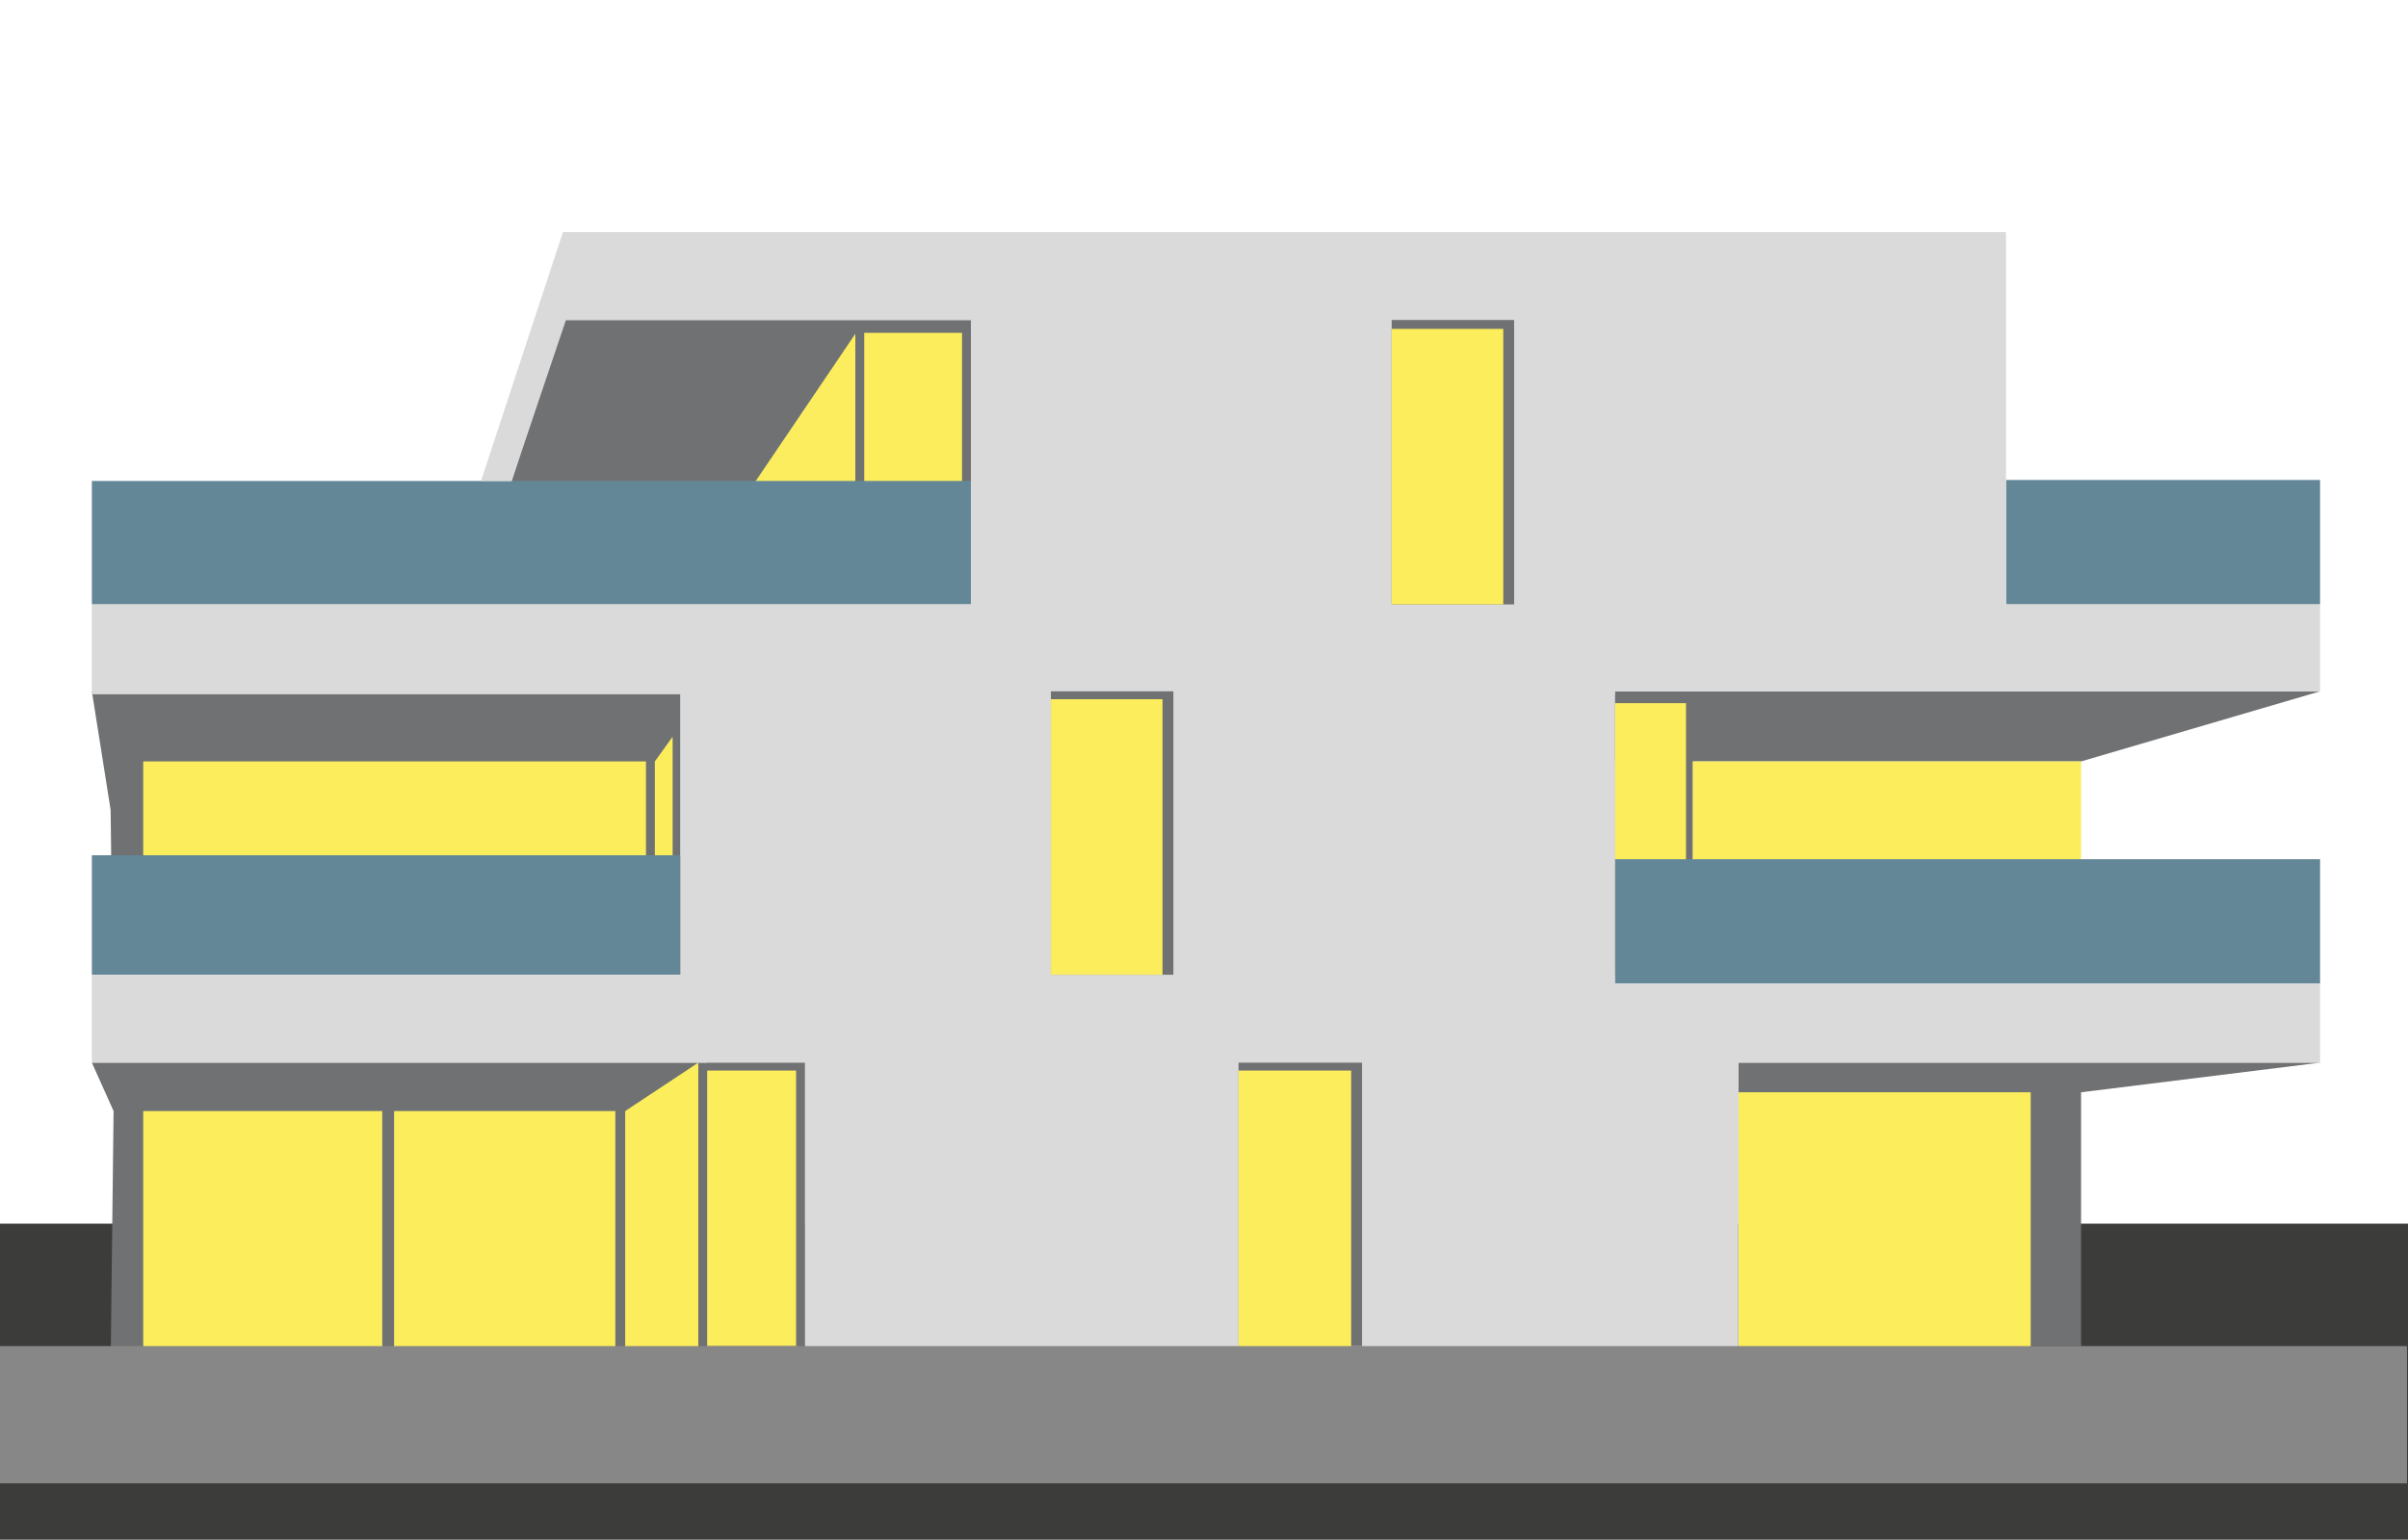 <svg enable-background="new 0 0 243.8 155.9" viewBox="0 0 243.8 155.9" xmlns="http://www.w3.org/2000/svg"><path d="m0 123.9v32h243.8v-32h-307.5" fill="#3c3c3b"/><g fill="#707173"><path d="m176 107.6h58.9l-24.2 3v25.7h-34.7z"/><path d="m9.3 107.6h72.2v30.7h-70.3l.3-25.8z"/><path d="m9.3 70 59.6-.7v29.4l-57.5-.6-.2-16.1z"/><path d="m51.8 48.7 5.3-16.3h41.2v18h-46.5z"/></g><path d="m75.3 50.5 11.3-16.7v25.8h-11.3z" fill="#fced5f"/><path d="m14.5 77.1v21.6h50.9v-21.6z" fill="#fced5d"/><path d="m66.3 77.1 1.8-2.5v24.1h-1.8z" fill="#fced5d"/><path d="m71.6 107.6v28.7h9.9v-28.7z" fill="#707173"/><path d="m71.6 108.4v27.9h9v-27.9z" fill="#fced5d"/><path d="m87.5 32.9v27.9h10.8v-27.9z" fill="#707173"/><path d="m87.5 33.7v27.1h9.9v-27.1z" fill="#fced5d"/><path d="m9.3 48.7v12.5h89v-12.5z" fill="#648798"/><path d="m9.3 86.6v12.1h59.6v-12.1z" fill="#648798"/><path d="m14.5 112.5v25.8h24.2v-25.8z" fill="#fced5d"/><path d="m39.9 112.5v25.8h22.4v-25.8z" fill="#fced5d"/><path d="m63.3 112.5 7.4-4.9v30.7h-7.4z" fill="#fced5d"/><path d="m176 110.6v27.7h29.6v-27.7z" fill="#fced5d"/><path d="m234.9 70-24.2 7.1h-47.2v-7.1z" fill="#707173"/><path d="m163.5 70.3v28.4h7.9v-28.4z" fill="#707173"/><path d="m163.5 71.2v27.5h7.2v-27.5z" fill="#fced5d"/><path d="m171.4 77.1v20.7h39.3v-20.7z" fill="#fced5d"/><path d="m163.5 87v12.6h71.4v-12.6z" fill="#648798"/><path d="m203.1 48.6v12.6h31.8v-12.6z" fill="#648798"/><path d="m57 23.5h146.1v37.7h31.8v8.8h-71.4v29.6h71.4v8h-58.9v35.7h-94.5v-35.7h-72.2v-8.9h59.6v-28.4h-59.6v-9.1h89v-28.8h-41l-5.5 16.3h-3.1z" fill="#dadada"/><path d="m0 136.3v13.9h243.7v-13.9" fill="#878787"/><path d="m106.4 70v28.7h12.4v-28.7z" fill="#707173"/><path d="m106.4 70.8v27.9h11.3v-27.9z" fill="#fced5d"/><path d="m125.4 107.6v28.7h12.5v-28.7z" fill="#707173"/><path d="m125.4 108.4v27.9h11.4v-27.9z" fill="#fced5d"/><path d="m140.9 32.4v28.8h12.4v-28.8z" fill="#707173"/><path d="m140.9 33.3v27.9h11.3v-27.9z" fill="#fced5d"/></svg>